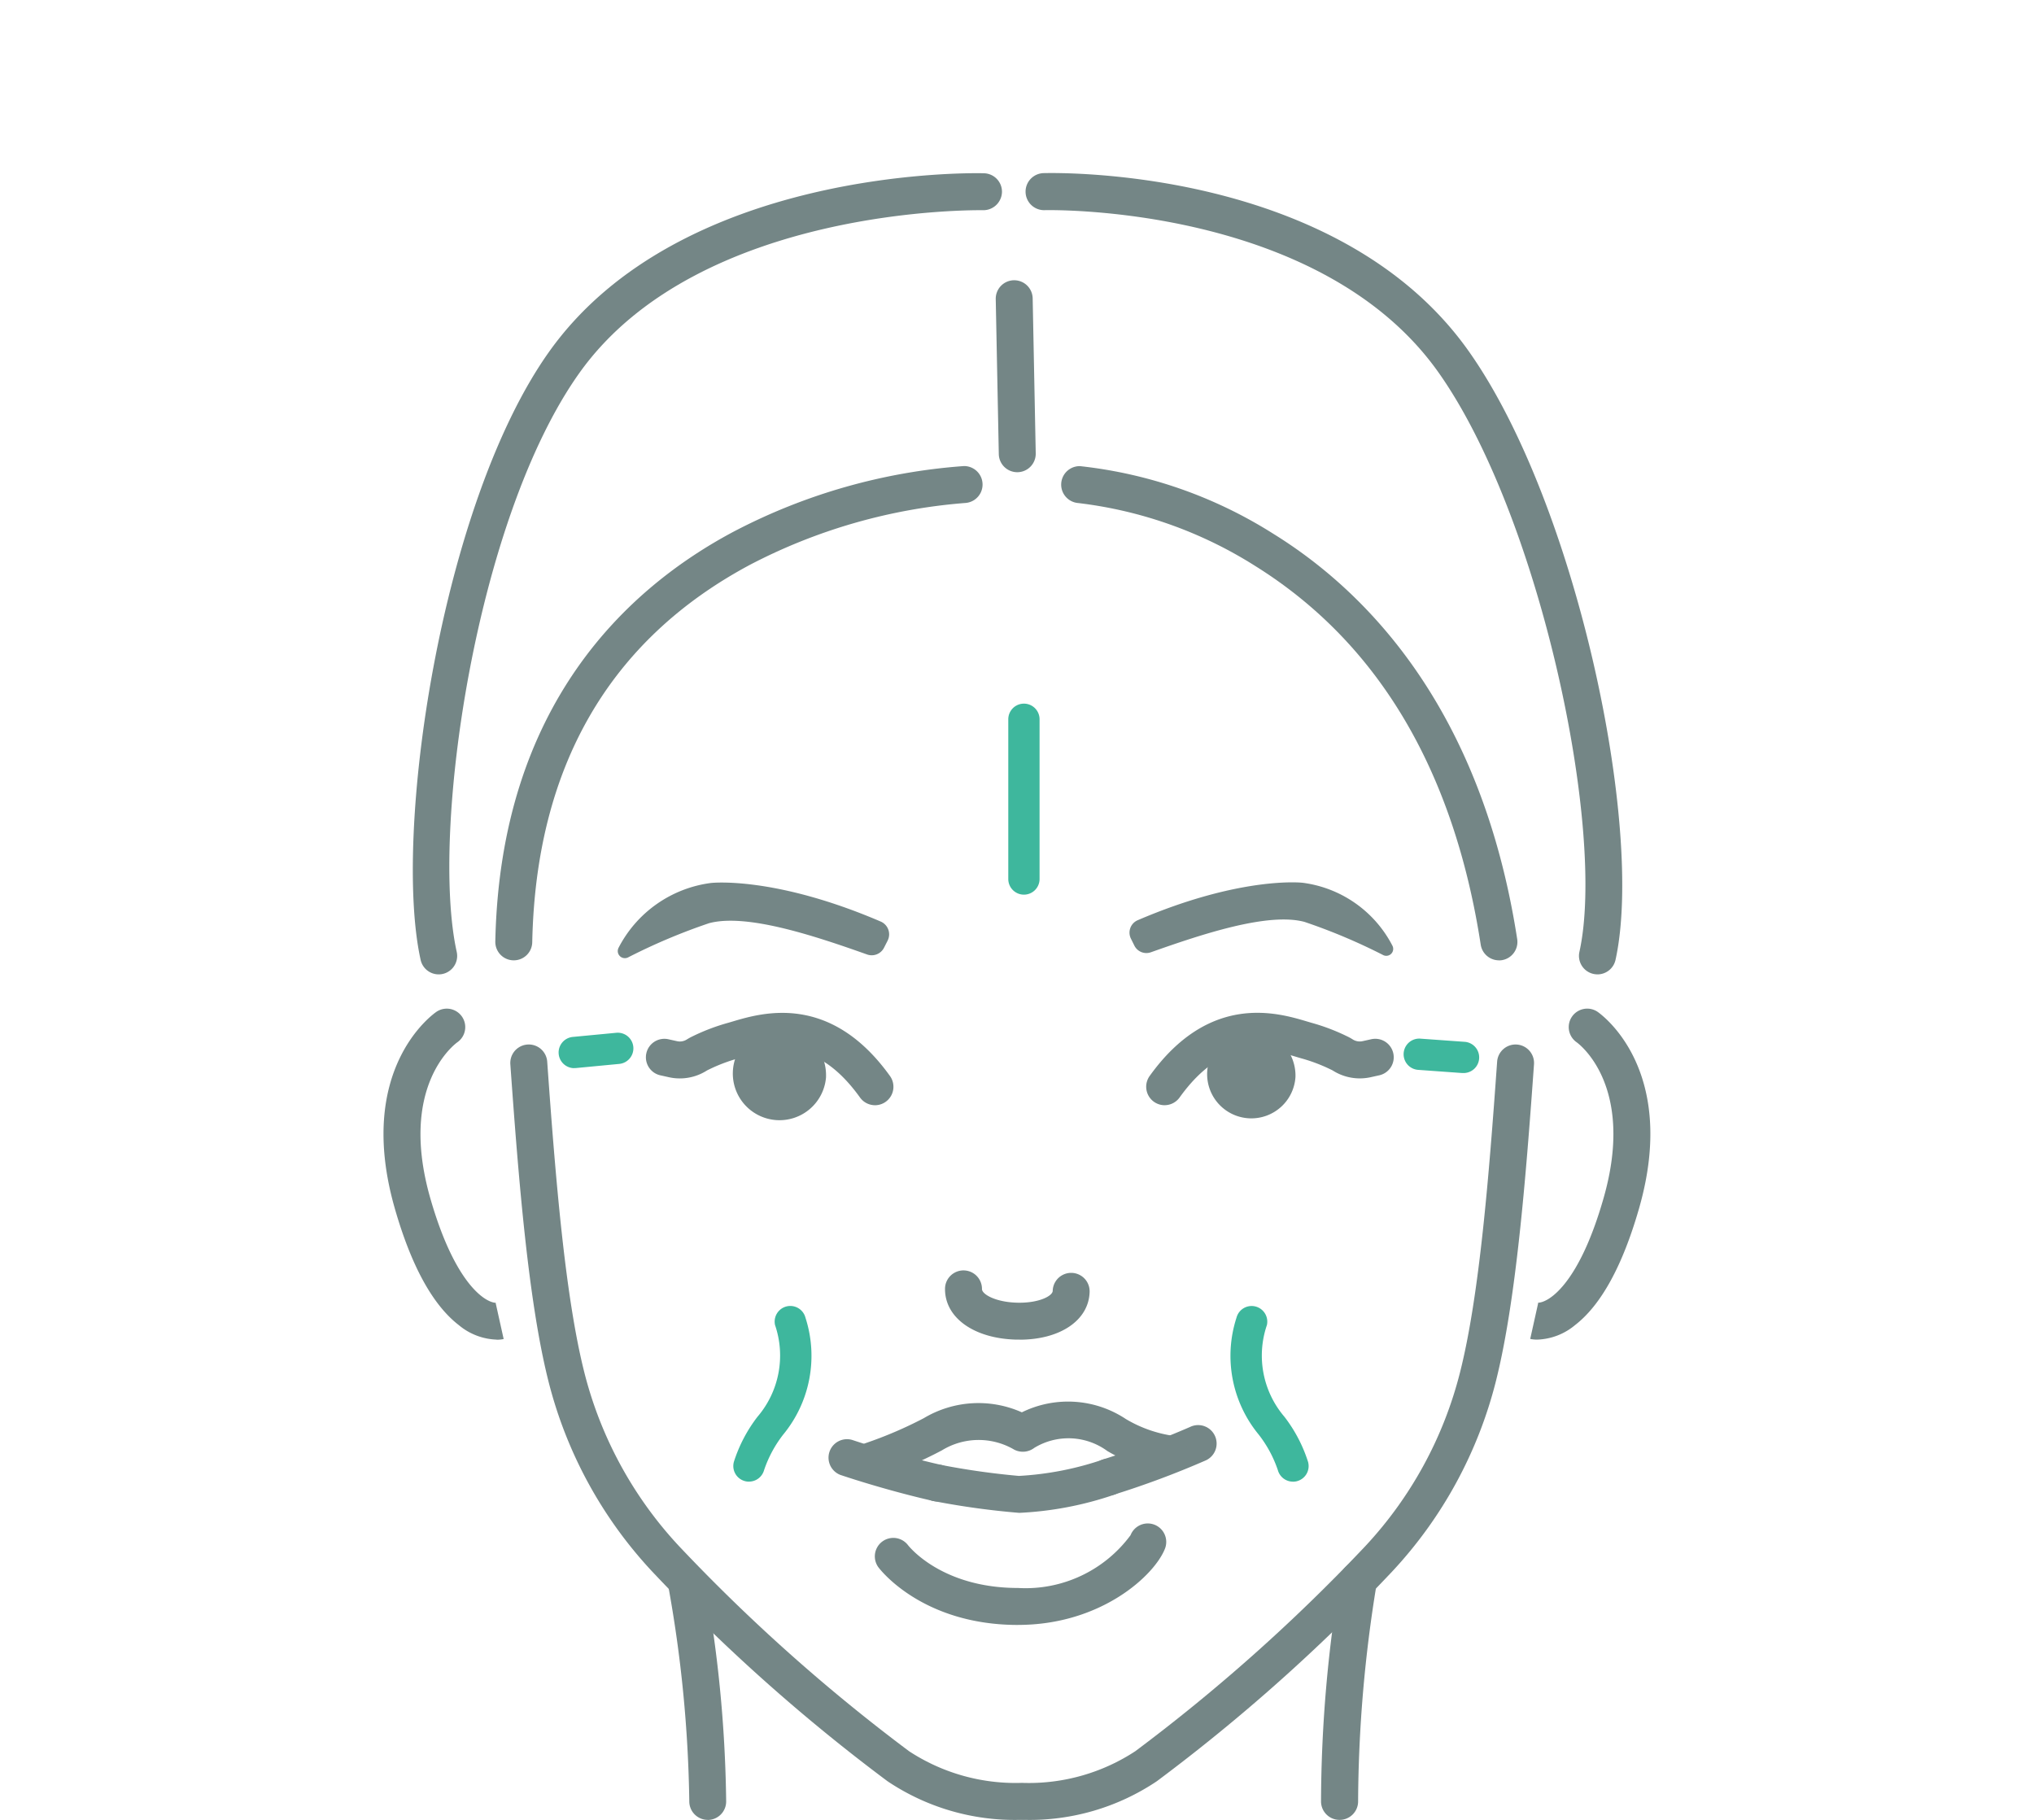 <?xml version="1.0" encoding="UTF-8"?>
<svg xmlns="http://www.w3.org/2000/svg" xmlns:xlink="http://www.w3.org/1999/xlink" width="95" height="85" viewBox="0 0 95 85">
  <defs>
    <clipPath id="clip-path">
      <rect id="Rectangle_4776" data-name="Rectangle 4776" width="95" height="85" transform="translate(299 1312)" fill="#fff"></rect>
    </clipPath>
  </defs>
  <g id="Improve_skin_elasticity" data-name="Improve skin elasticity" transform="translate(-299 -1312)" clip-path="url(#clip-path)">
    <g id="Group_5" data-name="Group 5" transform="translate(122.916 96.743)">
      <path id="Path_36" data-name="Path 36" d="M54.554,37.829A.863.863,0,0,1,53.7,37.1c-1.26-8.16-4.8-14.109-10.518-17.681a19.809,19.809,0,0,0-8.295-2.95.863.863,0,0,1,.1-1.722,21.127,21.127,0,0,1,9.03,3.162c4.268,2.642,9.709,8.071,11.386,18.928a.863.863,0,0,1-.721.985.923.923,0,0,1-.133.01" transform="translate(191.543 1222.282)" fill="#748686"></path>
      <path id="Path_37" data-name="Path 37" d="M6.491,37.828H6.473a.863.863,0,0,1-.845-.881c.228-11.06,6.187-16.518,11.147-19.15a27.4,27.4,0,0,1,10.742-3.055.863.863,0,0,1,.064,1.724,26.11,26.11,0,0,0-10.05,2.883C10.947,22.866,7.522,28.8,7.353,36.983a.862.862,0,0,1-.862.845" transform="translate(193.59 1222.283)" fill="#748686"></path>
      <path id="Path_38" data-name="Path 38" d="M31.818,14.357a.862.862,0,0,1-.862-.845l-.143-7.24a.863.863,0,0,1,.845-.88h.018a.862.862,0,0,1,.862.845l.143,7.24a.863.863,0,0,1-.845.88Z" transform="translate(191.778 1222.955)" fill="#748686"></path>
      <path id="Path_39" data-name="Path 39" d="M2.683,37.424a.863.863,0,0,1-.842-.677c-1.3-5.866.917-21.242,5.994-28.395C13.946-.254,27.576-.01,28.153.007a.862.862,0,0,1,.84.884.872.872,0,0,1-.884.841c-.135,0-13.291-.234-18.866,7.62C4.406,16.166,2.291,30.8,3.527,36.374a.863.863,0,0,1-.844,1.05" transform="translate(193.889 1223.343)" fill="#748686"></path>
      <path id="Path_40" data-name="Path 40" d="M59.026,37.423a.863.863,0,0,1-.844-1.05C59.439,30.7,56.349,16,51.586,9.289,46.013,1.439,33.333,1.726,33.206,1.73A.863.863,0,0,1,33.153,0C33.71-.012,46.88-.32,52.993,8.29c5.078,7.153,8.229,22.342,6.875,28.457a.863.863,0,0,1-.842.677" transform="translate(191.67 1223.343)" fill="#748686"></path>
      <path id="Path_41" data-name="Path 41" d="M16.174,81.942a.863.863,0,0,1-.862-.853,60.794,60.794,0,0,0-1-10.17A.863.863,0,0,1,16,70.573a61.259,61.259,0,0,1,1.034,10.5.862.862,0,0,1-.853.872Z" transform="translate(192.966 1218.315)" fill="#748686"></path>
      <path id="Path_42" data-name="Path 42" d="M48.044,81.942h0a.863.863,0,0,1-.86-.866,64.343,64.343,0,0,1,.9-10.488.862.862,0,1,1,1.7.316,63.979,63.979,0,0,0-.868,10.179.863.863,0,0,1-.863.859" transform="translate(190.6 1218.315)" fill="#748686"></path>
      <path id="Path_43" data-name="Path 43" d="M30.188,80.069A10.664,10.664,0,0,1,24,78.264,84.756,84.756,0,0,1,13.009,68.47a20.273,20.273,0,0,1-4.85-8.907c-.931-3.707-1.387-9.336-1.775-14.785a.863.863,0,1,1,1.722-.123c.382,5.372.831,10.916,1.727,14.488a18.547,18.547,0,0,0,4.436,8.147,83.739,83.739,0,0,0,10.738,9.572,9.07,9.07,0,0,0,5.182,1.481h.02a.863.863,0,0,1,0,1.725Z" transform="translate(193.536 1220.188)" fill="#748686"></path>
      <path id="Path_44" data-name="Path 44" d="M32.186,80.069h-.023a.863.863,0,0,1,0-1.725h.02a9.07,9.07,0,0,0,5.182-1.481,83.615,83.615,0,0,0,10.738-9.572,18.547,18.547,0,0,0,4.436-8.147c.9-3.572,1.345-9.115,1.727-14.488a.863.863,0,1,1,1.722.122c-.388,5.449-.845,11.078-1.775,14.785a20.273,20.273,0,0,1-4.85,8.907,84.693,84.693,0,0,1-10.991,9.794,10.664,10.664,0,0,1-6.188,1.805" transform="translate(191.743 1220.188)" fill="#748686"></path>
      <path id="Path_45" data-name="Path 45" d="M5.284,57.508a2.9,2.9,0,0,1-1.769-.68C2.3,55.89,1.3,54.063.534,51.4c-1.876-6.523,1.788-9.1,1.945-9.207a.863.863,0,0,1,.975,1.424c-.127.09-2.771,2.058-1.262,7.307,1.177,4.094,2.641,4.9,3.1,4.864a.182.182,0,0,0-.053.009l.374,1.684a1.58,1.58,0,0,1-.333.032" transform="translate(193.995 1220.318)" fill="#748686"></path>
      <path id="Path_46" data-name="Path 46" d="M58.044,57.508a1.58,1.58,0,0,1-.333-.032l.374-1.684a.182.182,0,0,0-.053-.009c.471.042,1.928-.77,3.1-4.864,1.514-5.262-1.149-7.227-1.263-7.307a.863.863,0,0,1,.976-1.423c.157.107,3.821,2.684,1.945,9.207-.767,2.667-1.77,4.495-2.982,5.432a2.9,2.9,0,0,1-1.769.68" transform="translate(189.843 1220.318)" fill="#748686"></path>
      <path id="Path_47" data-name="Path 47" d="M31.738,58.455l-.161,0c-1.989-.053-3.352-1.044-3.316-2.411a.863.863,0,0,1,1.725.045c-.006.244.627.614,1.636.641s1.661-.31,1.668-.553a.862.862,0,1,1,1.724.045c-.034,1.33-1.374,2.236-3.277,2.236" transform="translate(191.962 1219.371)" fill="#748686"></path>
      <path id="Path_48" data-name="Path 48" d="M36.424,66.3a.863.863,0,0,1-.254-1.687A40.961,40.961,0,0,0,40.225,63.1a.863.863,0,1,1,.7,1.576,41.82,41.82,0,0,1-4.25,1.584.834.834,0,0,1-.254.039" transform="translate(191.436 1218.808)" fill="#748686"></path>
      <path id="Path_49" data-name="Path 49" d="M31.618,67.228a36.982,36.982,0,0,1-3.932-.54.862.862,0,1,1,.279-1.7h.009a35.478,35.478,0,0,0,3.644.516,14.574,14.574,0,0,0,3.933-.767.862.862,0,1,1,.509,1.648,15.956,15.956,0,0,1-4.442.845" transform="translate(192.055 1218.688)" fill="#748686"></path>
      <path id="Path_50" data-name="Path 50" d="M27.492,66.628a.844.844,0,0,1-.191-.021c-2.261-.511-4.264-1.191-4.348-1.219a.863.863,0,0,1,.556-1.633c.02.007,2,.679,4.172,1.169a.863.863,0,0,1-.189,1.7" transform="translate(192.386 1218.759)" fill="#748686"></path>
      <path id="Path_51" data-name="Path 51" d="M24.511,65.442a.863.863,0,0,1-.276-1.681,19.167,19.167,0,0,0,2.7-1.159,4.974,4.974,0,0,1,4.582-.274,4.884,4.884,0,0,1,4.856.312,5.982,5.982,0,0,0,2.2.783.863.863,0,1,1-.324,1.695,7.677,7.677,0,0,1-2.74-.983,3.068,3.068,0,0,0-3.41-.148.882.882,0,0,1-.939.084,3.28,3.28,0,0,0-3.376.032,20.461,20.461,0,0,1-3,1.294.862.862,0,0,1-.276.045" transform="translate(192.294 1218.894)" fill="#748686"></path>
      <path id="Path_52" data-name="Path 52" d="M31.419,72.7c-4.467,0-6.447-2.588-6.529-2.7a.863.863,0,0,1,1.38-1.036c.071.092,1.6,2.009,5.149,2.009a6.093,6.093,0,0,0,5.253-2.466.863.863,0,0,1,1.613.614c-.475,1.247-2.976,3.577-6.866,3.577" transform="translate(192.216 1218.453)" fill="#748686"></path>
      <path id="Path_53" data-name="Path 53" d="M37.773,38.65a.626.626,0,0,0,.768.31c2.315-.819,5.457-1.882,7.178-1.419A27.16,27.16,0,0,1,49.4,39.094a.323.323,0,0,0,.424-.442,5.515,5.515,0,0,0-4.194-2.939s-2.848-.332-7.7,1.748a.631.631,0,0,0-.319.863Z" transform="translate(191.294 1220.775)" fill="#748686"></path>
      <path id="Path_54" data-name="Path 54" d="M24.228,38.745a.645.645,0,0,1-.791.319c-2.38-.844-5.614-1.937-7.384-1.461a27.95,27.95,0,0,0-3.787,1.6.332.332,0,0,1-.437-.455,5.679,5.679,0,0,1,4.314-3.024s2.931-.342,7.925,1.8a.65.65,0,0,1,.329.888Z" transform="translate(193.147 1220.774)" fill="#748686"></path>
      <path id="Path_55" data-name="Path 55" d="M39.247,46.576a.863.863,0,0,1-.7-1.366c2.8-3.9,5.977-2.953,7.335-2.55.083.025.161.048.234.069a9.592,9.592,0,0,1,1.657.631,2.384,2.384,0,0,1,.269.149.613.613,0,0,0,.459.073l.378-.084a.863.863,0,1,1,.377,1.684l-.379.084a2.353,2.353,0,0,1-1.761-.3.847.847,0,0,0-.1-.053,8.029,8.029,0,0,0-1.373-.523q-.12-.033-.256-.075c-1.339-.4-3.361-1-5.442,1.9a.863.863,0,0,1-.7.36" transform="translate(191.233 1220.302)" fill="#748686"></path>
      <path id="Path_56" data-name="Path 56" d="M23.909,46.576a.863.863,0,0,1-.7-.36c-2.082-2.9-4.1-2.3-5.442-1.9q-.136.042-.256.075a8.029,8.029,0,0,0-1.373.523.87.87,0,0,0-.1.053,2.347,2.347,0,0,1-1.761.3l-.378-.084a.863.863,0,1,1,.377-1.684l.378.084a.606.606,0,0,0,.458-.073,2.672,2.672,0,0,1,.27-.149,9.593,9.593,0,0,1,1.657-.631c.073-.02.151-.044.234-.069,1.358-.4,4.538-1.348,7.335,2.55a.863.863,0,0,1-.7,1.366" transform="translate(193.043 1220.302)" fill="#748686"></path>
      <path id="Path_57" data-name="Path 57" d="M21.935,45.444A2.18,2.18,0,1,1,19.76,43.1a2.262,2.262,0,0,1,2.174,2.34" transform="translate(192.73 1220.118)" fill="#748686"></path>
      <path id="Path_58" data-name="Path 58" d="M45.578,45.455a2.065,2.065,0,1,1-2.06-2.2,2.135,2.135,0,0,1,2.06,2.2" transform="translate(191.012 1220.107)" fill="#748686"></path>
      <path id="Path_59" data-name="Path 59" d="M32.175,35.621a.73.73,0,0,1-.73-.73V27.43a.73.73,0,1,1,1.461,0v7.461a.73.73,0,0,1-.73.73" transform="translate(191.732 1221.422)" fill="#3eb79d"></path>
      <path id="Path_60" data-name="Path 60" d="M9.538,44.916a.731.731,0,0,1-.069-1.458l2.037-.194a.73.73,0,0,1,.139,1.454l-2.037.194a.609.609,0,0,1-.071,0" transform="translate(193.361 1220.231)" fill="#3eb79d"></path>
      <path id="Path_61" data-name="Path 61" d="M54.13,45.166l-.053,0L52,45.016a.731.731,0,0,1,.1-1.458l2.073.149a.73.73,0,0,1-.051,1.459" transform="translate(190.302 1220.209)" fill="#3eb79d"></path>
      <path id="Path_62" data-name="Path 62" d="M18.334,65.219a.717.717,0,0,1-.2-.029.729.729,0,0,1-.5-.9,6.845,6.845,0,0,1,1.1-2.1,4.4,4.4,0,0,0,.821-4.286.731.731,0,0,1,1.421-.343,5.785,5.785,0,0,1-1.041,5.461,5.624,5.624,0,0,0-.894,1.665.731.731,0,0,1-.7.53" transform="translate(192.728 1219.241)" fill="#3eb79d"></path>
      <path id="Path_63" data-name="Path 63" d="M45.544,65.219a.731.731,0,0,1-.7-.53,5.624,5.624,0,0,0-.894-1.665,5.785,5.785,0,0,1-1.041-5.461.731.731,0,0,1,1.421.343,4.4,4.4,0,0,0,.821,4.286,6.845,6.845,0,0,1,1.1,2.1.729.729,0,0,1-.5.9.717.717,0,0,1-.2.029" transform="translate(190.926 1219.241)" fill="#3eb79d"></path>
    </g>
  </g>
</svg>
